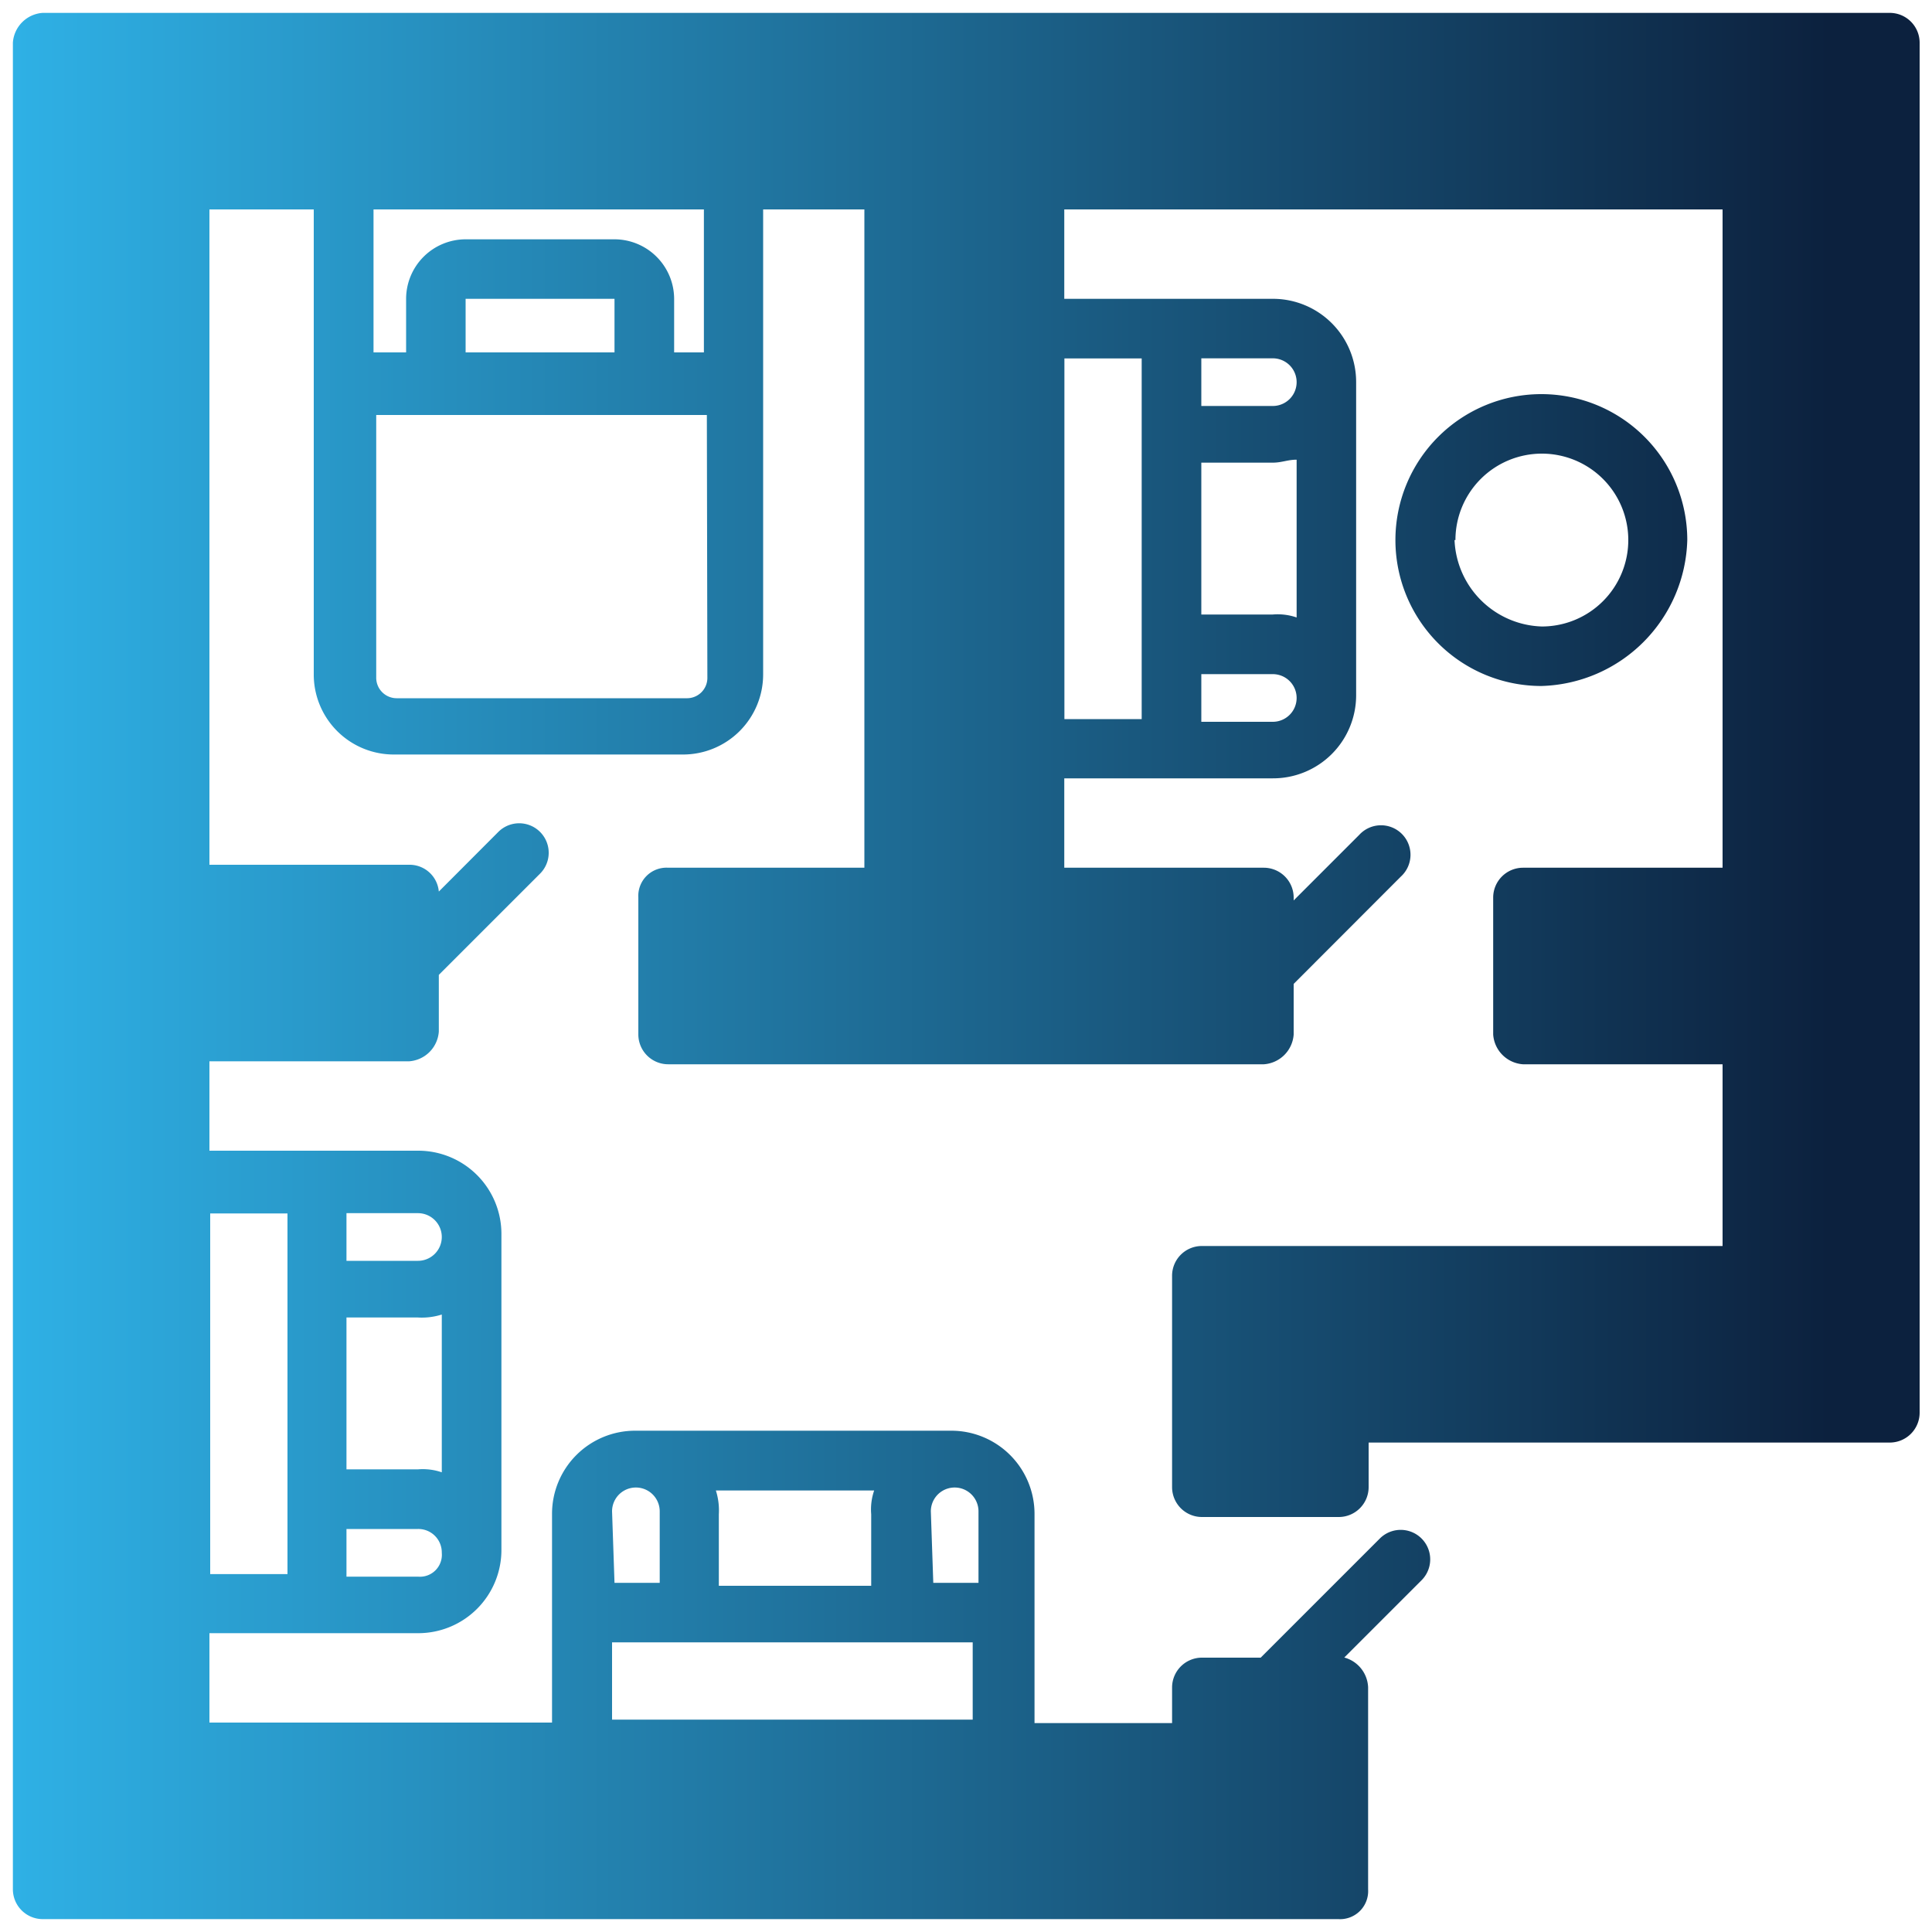 <svg id="Layer_1" data-name="Layer 1" xmlns="http://www.w3.org/2000/svg" xmlns:xlink="http://www.w3.org/1999/xlink" viewBox="0 0 150 150"><defs><style>.cls-1{fill:url(#linear-gradient);}.cls-2{fill:url(#linear-gradient-2);}</style><linearGradient id="linear-gradient" x1="-0.41" y1="75" x2="142.03" y2="75" gradientUnits="userSpaceOnUse"><stop offset="0" stop-color="#2fb2e7"/><stop offset="1" stop-color="#0c213e"/></linearGradient><linearGradient id="linear-gradient-2" x1="-0.41" y1="41.93" x2="142.03" y2="41.93" xlink:href="#linear-gradient"/></defs><path class="cls-1" d="M146.69,1H3.31A2.49,2.49,0,0,0,1,3.31V146.69A2.32,2.32,0,0,0,3.31,149h100.6a2.18,2.18,0,0,0,2.31-2.31V131a2.5,2.5,0,0,0-1.85-2.31l6-6a2.29,2.29,0,0,0-3.24-3.24l-9.25,9.25H93.27A2.32,2.32,0,0,0,91,131v2.78H80.32V117.55a6.46,6.46,0,0,0-6.48-6.47H49.33a6.45,6.45,0,0,0-6.47,6.47v16.19H16.26V126.8H32.45a6.46,6.46,0,0,0,6.48-6.47V95.81a6.46,6.46,0,0,0-6.48-6.47H16.26V82.4h15.5a2.49,2.49,0,0,0,2.31-2.31v-4.4l7.86-7.86a2.29,2.29,0,0,0-3.24-3.24l-4.62,4.63a2.28,2.28,0,0,0-2.31-2.08H16.26V16.26h8.1V52.34a6.21,6.21,0,0,0,6.24,6.24H53a6.22,6.22,0,0,0,6.25-6.24V16.26h7.86V67.37H51.88a2.19,2.19,0,0,0-2.32,2.31V80.32a2.32,2.32,0,0,0,2.32,2.31H98.13a2.49,2.49,0,0,0,2.31-2.31V76.39l8.32-8.33a2.29,2.29,0,1,0-3.23-3.24l-5.09,5.09v-.23a2.32,2.32,0,0,0-2.31-2.31H82.63V60.43H98.82A6.45,6.45,0,0,0,105.29,54V29.67a6.46,6.46,0,0,0-6.47-6.47H82.63V16.26h51.11V67.37h-15.5a2.32,2.32,0,0,0-2.31,2.31V80.32a2.49,2.49,0,0,0,2.31,2.31h15.5V96.74H93.27A2.31,2.31,0,0,0,91,99.05v16.42a2.32,2.32,0,0,0,2.31,2.31h10.64a2.32,2.32,0,0,0,2.31-2.31V112h40.47a2.32,2.32,0,0,0,2.31-2.31V3.31A2.32,2.32,0,0,0,146.69,1ZM26.9,94.19h5.55a1.85,1.85,0,1,1,0,3.7H26.9Zm0,8.1h5.55a5.12,5.12,0,0,0,1.85-.23v12.25a4.53,4.53,0,0,0-1.85-.23H26.9Zm0,16.42h5.55a1.82,1.82,0,0,1,1.85,1.85,1.7,1.7,0,0,1-1.85,1.85H26.9ZM93.27,27.82h5.55a1.85,1.85,0,1,1,0,3.7H93.27Zm0,8.1h5.55c.69,0,1.16-.23,1.85-.23V47.94a4.53,4.53,0,0,0-1.85-.23H93.27Zm0,16.42h5.55a1.85,1.85,0,1,1,0,3.7H93.27Zm-21,65a1.85,1.85,0,0,1,3.7,0v5.55H72.46Zm-4.4-1.62a4.53,4.53,0,0,0-.23,1.85v5.55H55.81v-5.55a5.12,5.12,0,0,0-.23-1.85Zm-20.35,1.62a1.85,1.85,0,0,1,3.7,0v5.55H47.71Zm0,10.17h28v6h-28Zm-25.2-33.3v28h-6v-28Zm32.6-41.62a1.58,1.58,0,0,1-1.62,1.62H30.83a1.59,1.59,0,0,1-1.62-1.62V32.22H54.88ZM36.15,27.36V23.2H47.71v4.16Zm18.73,0H52.34V23.2a4.64,4.64,0,0,0-4.63-4.62H36.15a4.63,4.63,0,0,0-4.62,4.62v4.16H29V16.26H54.65v11.1Zm33.76.47v28h-6v-28Z"/><path class="cls-2" d="M131,41.93a11.33,11.33,0,1,0-11.33,11.33A11.65,11.65,0,0,0,131,41.93Zm-18,0a6.71,6.71,0,1,1,6.7,6.71A7,7,0,0,1,112.93,41.93Z"/></svg>